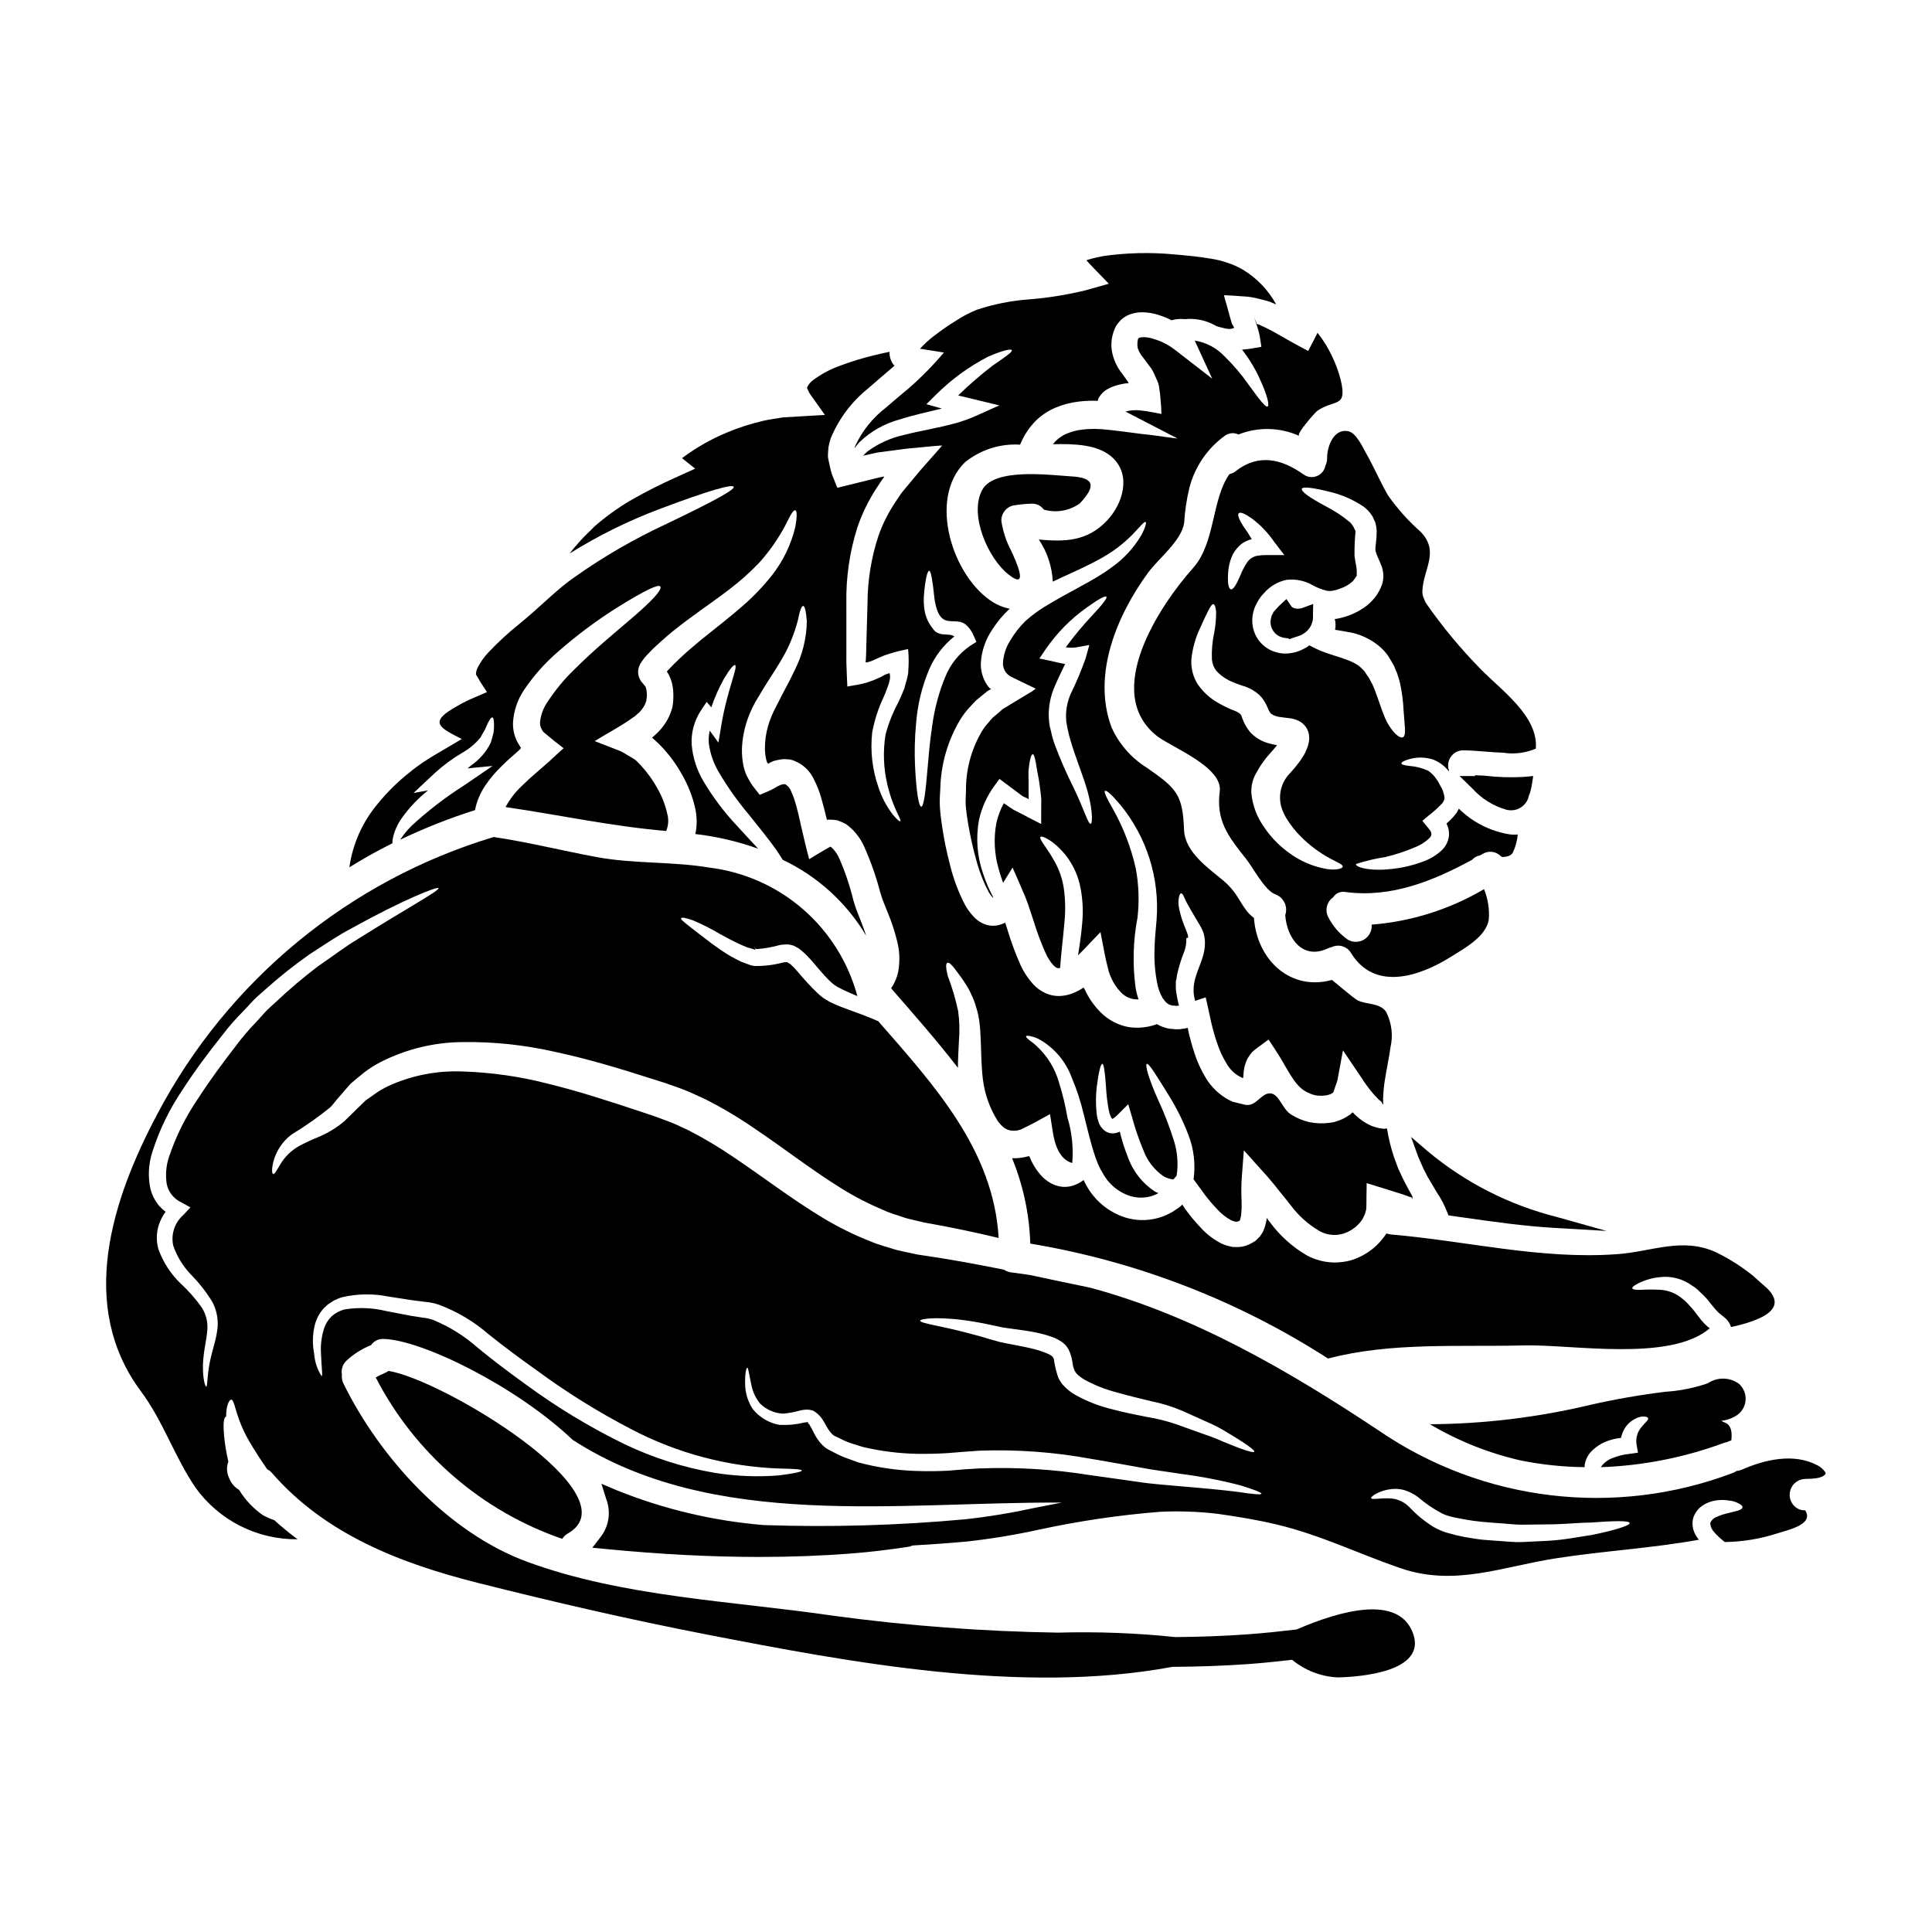 <?xml version="1.0" encoding="UTF-8"?>
<!-- Uploaded to: SVG Repo, www.svgrepo.com, Generator: SVG Repo Mixer Tools -->
<svg fill="#000000" width="800px" height="800px" version="1.1" viewBox="144 144 512 512" xmlns="http://www.w3.org/2000/svg">
 <g>
  <path d="m479.26 230.78-1.113-0.527-0.164-0.082c-0.281-0.148-0.582-0.254-0.891-0.309-0.195-0.445-0.445-1.086-0.641-1.574-0.055-0.137-0.082-0.219-0.109-0.281 0.109 0.395 0.582 1.812 0.836 2.562l-0.004 0.004c0.402 1.16 0.68 2.363 0.836 3.586 0.082 0.555 0.164 1.086 0.246 1.613 0.113 0.164-0.109 0.164-0.246 0.191l-0.445 0.086-0.863 0.137v0.004c-1.172 0.223-2.352 0.379-3.543 0.469 1.824 2.34 3.371 4.879 4.617 7.566 2.281 4.953 2.644 7.262 2.141 7.512-0.504 0.246-1.969-1.555-5.035-5.812l0.004-0.004c-1.898-2.699-4.039-5.215-6.402-7.519-2.094-2.211-4.863-3.668-7.871-4.144l4.644 10.102-9.918-7.684c-1.711-1.316-3.652-2.297-5.727-2.891-0.957-0.324-1.969-0.465-2.977-0.418-0.867 0.113-0.949 0.281-1.031 0.418-0.207 0.789-0.246 1.613-0.109 2.422 0.328 0.98 0.848 1.887 1.531 2.668 0.5 0.695 0.973 1.277 1.574 2.117 0.453 0.555 0.836 1.16 1.141 1.805l0.973 2.195v0.004c0.301 0.684 0.48 1.418 0.531 2.168 0.137 0.746 0.227 1.496 0.273 2.254l0.195 2.336 0.082 1.949-2.715-0.516c-0.875-0.176-1.758-0.309-2.641-0.391l-1.223-0.109c-0.395 0-0.789 0.027-1.113 0.055l-0.691 0.082-0.418 0.082c-0.281 0.055-0.5 0.109-0.723 0.168l3.754 1.945 7.707 3.981 1.945 1h-0.008c0.141 0.059 0.273 0.133 0.395 0.223l-0.191-0.027-0.395-0.059-1.531-0.191-4.723-0.641-1.922-0.219h-0.137l-0.109-0.027-0.531-0.055c-3.309-0.418-6.949-0.949-10.375-1.25-0.418-0.027-0.863-0.055-1.277-0.055l-0.691-0.027c-0.395-0.031-0.75 0.027-1.141 0.027l-0.004-0.008c-0.754 0.012-1.508 0.07-2.254 0.164-1.426 0.16-2.824 0.527-4.144 1.09-1.414 0.602-2.648 1.559-3.59 2.777 5.367-0.109 12.043-0.055 15.883 3.644 4.867 4.672 2.668 12.043-1.5 16.531-5.312 5.672-11.379 5.699-18.137 5.09 2.234 3.309 3.512 7.168 3.699 11.152 2.004-0.977 3.938-1.812 5.672-2.617 3.062-1.418 5.676-2.695 7.844-3.977v0.004c3.152-1.816 6.004-4.106 8.461-6.785 1.574-1.727 2.336-2.59 2.641-2.422 0.219 0.137 0.027 1.277-1.141 3.477-2.019 3.438-4.762 6.391-8.039 8.656-4.328 3.281-10.738 6.117-17.691 10.375-1.754 1.09-3.41 2.328-4.953 3.703-1.566 1.523-2.926 3.254-4.031 5.144-1.184 1.828-1.859 3.941-1.965 6.117-0.004 0.828 0.25 1.633 0.723 2.309 0.082 0.137 0.055 0.055 0.281 0.336 0.215 0.238 0.457 0.449 0.719 0.637 0.668 0.395 1.574 0.789 2.34 1.18 1.531 0.723 3.059 1.477 4.617 2.227h-0.004c-0.785 0.617-1.625 1.164-2.5 1.645l-2.922 1.75-3.004 1.836-0.195 0.109-0.246 0.195-0.168 0.137-0.305 0.281-0.641 0.555-1.336 1.113h-0.004c-0.406 0.41-0.789 0.848-1.141 1.309-0.801 0.863-1.496 1.824-2.074 2.852-2.606 4.606-3.965 9.812-3.934 15.102-0.027 0.723-0.055 1.477-0.082 2.223l-0.004 0.004c-0.031 0.656-0.02 1.312 0.031 1.969 0.109 1.422 0.332 2.949 0.582 4.481 0.527 3.059 1.18 6.231 2.059 9.371v-0.004c0.789 3.109 1.934 6.117 3.418 8.961 0.312 0.539 0.688 1.043 1.113 1.5 0.027 0 0.109-0.082 0.109-0.082l0.004-0.004c-1.086-2.012-1.988-4.121-2.699-6.297-1.605-4.606-1.969-9.555-1.059-14.352 0.73-3.199 2.102-6.219 4.035-8.875l1.363-1.863 1.863 1.391c1.477 1.113 2.922 2.168 4.258 3.172 0.555 0.336 1.641 0.637 1.641 0.945 0-1-0.086-2.004-0.055-2.922 0.055-1.805-0.059-3.586 0-4.926 0.277-2.668 0.691-4.172 1.109-4.199s0.75 1.574 1.141 4.199c0.281 1.34 0.555 2.809 0.789 4.723 0.109 0.973 0.277 1.945 0.336 3.059 0 1.141 0 2.363-0.027 3.617v2.894l-2.727-1.395c-1.473-0.789-3.031-1.594-4.672-2.422-0.789-0.527-1.668-1.137-2.504-1.695l-0.004 0.004c-0.895 1.656-1.555 3.426-1.969 5.258-0.75 4.043-0.543 8.207 0.609 12.156 0.336 1.277 0.75 2.504 1.18 3.699 0.836-1.363 1.668-2.695 2.504-4.062 0.504 1.18 1.031 2.309 1.531 3.481 0.555 1.309 1.113 2.586 1.668 3.894 0.555 1.309 1.059 2.754 1.531 4.227l0.891 2.699c0.883 2.879 1.941 5.703 3.172 8.453 0.516 1.145 1.199 2.207 2.027 3.148 0.75 0.723 1.031 0.809 1.504 0.75 0.082 0 0.191-0.027 0.281-0.027 0.219-3.699 0.789-7.816 1.137-12.043 0.32-3.09 0.254-6.211-0.191-9.289-0.398-2.453-1.227-4.816-2.449-6.981-2.086-3.754-4.172-5.867-3.699-6.422 0.336-0.418 3.227 0.723 6.453 4.562v-0.004c1.883 2.32 3.227 5.027 3.938 7.93 0.789 3.473 1.008 7.051 0.641 10.594-0.25 2.977-0.668 5.731-1.086 8.289 0.695-0.668 1.363-1.363 2.059-2.086 1.277-1.363 2.586-2.695 3.894-4.062 0.418 2.141 0.836 4.328 1.25 6.484 0.223 1.141 0.5 2.113 0.75 3.148 0.102 0.523 0.25 1.035 0.445 1.531l0.363 0.891c0.613 1.438 1.492 2.75 2.586 3.867 1.195 1.316 2.926 2.012 4.699 1.891-0.348-0.996-0.609-2.019-0.785-3.059-0.84-6.191-0.672-12.477 0.504-18.609 0.5-4.356 0.344-8.766-0.473-13.074-1.234-5.461-3.25-10.715-5.984-15.605-1.777-3.113-2.504-4.617-2.168-4.891 0.336-0.277 1.613 0.789 4.035 3.641 7.023 8.539 10.48 19.457 9.648 30.484-0.223 2.727-0.527 5.312-0.559 8.207-0.086 2.91 0.156 5.82 0.727 8.68 0.254 1.355 0.734 2.664 1.418 3.863 0.691 0.977 1.363 1.781 2.305 1.922 0.195 0.164 0.527 0.082 0.789 0.109 0.262 0.027 0.527 0.137 0.863 0.027l0.418-0.055c-0.055-0.164-0.109-0.309-0.164-0.473-0.195-0.836-0.395-1.723-0.527-2.641-0.152-0.789-0.207-1.594-0.172-2.394v-0.875c0.016-0.098 0.031-0.188 0.055-0.281 0.027-0.055 0.082-0.223 0.082-0.223l0.223-1.445h0.004c0.426-1.887 0.992-3.734 1.695-5.535 0.527-1.219 0.773-2.543 0.727-3.867v-0.164l0.336-0.027c0-0.027 0.137-0.055 0.137-0.109 0-0.055 0-0.309-0.027-0.445-0.109-0.336-0.195-0.723-0.363-1.113-0.336-0.789-0.613-1.574-0.891-2.277v-0.004c-0.496-1.312-0.875-2.66-1.141-4.035-0.199-0.938-0.199-1.902 0-2.84 0.137-0.609 0.336-0.973 0.555-0.973 0.5-0.141 0.863 1.391 1.812 3.031 0.5 0.918 1.137 2.031 1.918 3.309 0.395 0.668 0.789 1.363 1.25 2.113v0.004c0.242 0.414 0.469 0.84 0.668 1.277 0.125 0.277 0.234 0.562 0.324 0.852 0.105 0.387 0.188 0.781 0.246 1.18 0.922 6.121-4.281 10.098-2.559 16.438 0.027 0.086 0.055 0.168 0.082 0.281 0.449-0.164 0.922-0.309 1.367-0.473l1.309-0.418c0.137-0.082 0.137 0.027 0.164 0.164l0.055 0.336 0.168 0.641c0.395 1.805 0.789 3.613 1.18 5.453l0.418 1.695 0.395 1.418c0.277 0.918 0.555 1.867 0.891 2.781 0.613 1.805 1.438 3.527 2.445 5.144 0.824 1.422 2.027 2.586 3.477 3.363l0.555 0.277c0.055 0 0.109 0.027 0.168 0 0.059-0.027 0.219 0.027 0.191-0.055l-0.027-0.168 0.004 0.004c-0.023 0.023-0.031 0.055-0.027 0.086l0.125-1.543c0.074-0.555 0.176-1.102 0.309-1.641 0.188-0.609 0.422-1.207 0.695-1.781 0.355-0.582 0.75-1.141 1.18-1.668 0.508-0.473 1.047-0.91 1.613-1.309l2.781-2.059 2.031 3.086c2.894 4.426 4.699 8.984 7.785 10.656h0.004c0.762 0.449 1.586 0.785 2.449 1 0.887 0.18 1.801 0.207 2.699 0.082l0.637-0.082c0.195-0.055 0.363-0.137 0.559-0.191 0.418-0.059 0.582-0.309 0.863-0.449l0.109-0.027 0.164-0.473 0.336-0.973 0.336-0.945c0.168-0.41 0.289-0.84 0.359-1.281 0.445-2.504 0.918-5.008 1.391-7.543 1.574 2.34 3.172 4.703 4.785 7.086v0.004c0.836 1.32 1.746 2.594 2.727 3.812l0.891 1.027 0.613 0.641h-0.004c0.336 0.391 0.723 0.734 1.145 1.027 0.164 0.137 0.332 0.789 0.5 0.789v-0.75l-0.027-0.836c0-0.055 0.027-0.336 0.027-0.336l0.027-0.582c0.074-1.492 0.238-2.981 0.5-4.453 0.445-2.867 1.059-5.535 1.391-8.121l-0.004 0.004c0.766-3.207 0.359-6.578-1.137-9.516-1.754-2.449-5.035-1.836-7.512-3.031-0.949-0.418-6.762-5.422-6.844-5.422-10.875 3.031-19.855-5.176-20.664-16.414-3.453-2.586-3.644-6.09-7.981-9.789-4.008-3.394-10.293-7.566-10.543-13.547-0.363-9.398-1.918-10.957-9.871-16.492h-0.004c-4.106-2.559-7.359-6.285-9.348-10.699-5.199-13.961 1.422-29.676 9.68-40.969 2.754-3.754 8.902-8.48 9.57-13.242 0.191-3.129 0.656-6.238 1.391-9.289 1.43-5.523 4.731-10.379 9.344-13.738 1.047-0.805 2.461-0.945 3.644-0.363 5.195-2.066 11.008-1.938 16.105 0.363-0.918-0.418 4.144-6.121 4.723-6.566 4.535-3.281 8.094-0.637 6.297-8.176-0.57-2.277-1.383-4.488-2.422-6.594-0.934-1.957-2.074-3.809-3.391-5.531l-0.23-0.281c-0.055-0.082-0.082-0.137-0.137-0.137-0.055 0-0.027 0.055-0.055 0.082-0.09 0.227-0.191 0.449-0.309 0.664l-2.086 4.035-2.949-1.574c-2.195-1.18-4.144-2.336-5.922-3.336-0.895-0.457-1.727-0.953-2.562-1.32zm-45.617 76.102c-2.582 2.731-4.988 5.625-7.203 8.66 0.895 0.137 1.801 0.145 2.699 0.027l3.543-0.637-0.973 3.504c-1.105 3.152-2.394 6.234-3.863 9.234-0.906 1.973-1.363 4.125-1.34 6.297 0.055 0.473 0.027 1.082 0.082 1.418 0.113 0.582 0.223 1.18 0.336 1.723 0.195 1.062 0.461 2.117 0.785 3.148 1.18 4.004 2.699 7.785 3.754 11.02 2.223 6.539 2.141 11.02 1.574 11.039-0.723 0.086-1.723-3.863-4.644-9.816l0.004 0.004c-1.801-3.586-3.41-7.266-4.816-11.023-0.418-1.121-0.754-2.277-1-3.449-0.141-0.555-0.281-1.137-0.418-1.723l0.004-0.004c-0.113-0.707-0.191-1.422-0.227-2.141-0.117-2.84 0.422-5.668 1.574-8.266 0.918-2.195 1.922-4.144 2.754-5.953-1.395-0.195-2.617-0.527-3.754-0.789l-3.062-0.641 1.668-2.473 0.004 0.004c2.945-4.293 6.625-8.031 10.875-11.043 3.008-2.168 4.894-3.199 5.203-2.867 0.305 0.336-1.055 2.074-3.559 4.746z"/>
  <path d="m412.42 277.98c1.625-0.289 3.269-0.457 4.922-0.5 1.293-0.074 2.535 0.52 3.285 1.578 3.262 0.93 6.773 0.328 9.539-1.645 4.481-4.785 3.727-6.84-2.363-7.176-5.644-0.336-20.355-2.34-23.531 3.641-3.504 6.594 1.574 18.082 6.984 22.363 5.812 4.562 1.723-4.09 0.691-6.34l0.004 0.004c-1.309-2.469-2.184-5.141-2.586-7.902-0.039-1.887 1.227-3.551 3.055-4.023z"/>
  <path d="m248.07 366.34c0.391-1.984 1.207-3.867 2.391-5.508 1.961-2.781 4.312-5.262 6.984-7.371l-3.863 0.695 5.672-5.312h-0.004c2.254-2.055 4.715-3.863 7.344-5.398 1.801-1.031 3.402-2.375 4.727-3.977 0.418-0.789 0.809-1.477 1.18-2.086 0.309-0.695 0.555-1.277 0.789-1.754 0.473-0.973 0.863-1.527 1.18-1.5 0.32 0.027 0.418 0.668 0.445 1.836h-0.004c0.027 0.715-0.008 1.43-0.113 2.141-0.211 0.949-0.477 1.887-0.785 2.809-1.18 2.352-2.926 4.367-5.082 5.875-0.363 0.281-0.691 0.559-1.027 0.836l6.621-0.637-7.398 5.062-0.004-0.004c-5.016 3.184-9.738 6.812-14.102 10.848-1.105 1.117-2.102 2.336-2.977 3.644 6.418-3.078 13.047-5.703 19.836-7.844 0.449-2.289 1.348-4.461 2.641-6.402 1.266-1.883 2.727-3.625 4.359-5.199 1.504-1.504 3.008-2.836 4.453-4.062l0.527-0.527 0.195-0.309-0.586-0.945v0.004c-1.035-1.688-1.566-3.641-1.527-5.621 0.16-3.152 1.18-6.203 2.949-8.816 2.578-3.824 5.668-7.277 9.18-10.266 4.727-4.144 9.766-7.918 15.074-11.293 8.012-5.008 11.266-6.426 11.809-5.867 0.695 0.719-1.891 3.754-8.98 9.68-3.508 3.031-8.207 6.84-13.547 12.125h-0.004c-2.891 2.766-5.438 5.863-7.594 9.234-0.996 1.543-1.586 3.312-1.723 5.144 0 0.684 0.203 1.352 0.582 1.922l0.141 0.25c0.098 0.152 0.219 0.289 0.363 0.395l1.695 1.391c1.109 0.973 2.305 1.805 3.477 2.754-1.281 1.141-2.559 2.309-3.836 3.508l-3.367 2.949c-1.395 1.18-2.754 2.422-4.008 3.672h0.004c-1.68 1.582-3.09 3.43-4.176 5.465 14.297 2.086 28.062 5.09 42.555 6.34h0.004c0.602-1.426 0.711-3.012 0.305-4.504-0.535-2.414-1.434-4.731-2.672-6.871-1.172-2.133-2.602-4.113-4.254-5.902-0.395-0.473-0.809-0.789-1.18-1.223l-0.305-0.281-0.168-0.137c-0.125-0.094-0.258-0.18-0.395-0.254l-1.695-1c-0.574-0.367-1.168-0.703-1.781-1.004l-2.422-0.945c-1.473-0.582-2.922-1.141-4.363-1.695 3.031-1.922 6.949-3.938 9.816-6.035l0.586-0.395v0.004c0.148-0.078 0.281-0.184 0.395-0.309l0.395-0.363v0.004c0.281-0.211 0.543-0.445 0.785-0.699 0.41-0.445 0.773-0.93 1.086-1.445 0.254-0.461 0.457-0.945 0.613-1.445-0.027-0.555 0.195-0.918 0.141-1.609v-0.004c-0.008-0.551-0.074-1.102-0.195-1.641-0.027-0.223-0.137-0.336-0.164-0.504l-1.113-1.336-0.004 0.004c-0.383-0.555-0.652-1.176-0.785-1.836-0.109-0.668-0.059-1.355 0.141-2.004l0.395-0.918c0.191-0.309 0.418-0.586 0.609-0.891v0.004c0.391-0.562 0.824-1.09 1.305-1.574 0.531-0.555 0.75-0.789 1.031-1.059l0.836-0.836 1.723-1.555c2.25-2.059 4.508-3.812 6.648-5.422 4.309-3.199 8.148-5.812 11.348-8.289 2.805-2.121 5.434-4.453 7.871-6.984 2.891-3.188 5.356-6.738 7.324-10.562 1.18-2.504 1.922-3.59 2.363-3.481 0.441 0.109 0.527 1.395 0.027 4.328-1.098 4.656-3.184 9.016-6.117 12.793-2.363 3-5.008 5.769-7.898 8.266-3.227 2.867-7.012 5.731-11.02 8.984-1.969 1.641-4.031 3.367-6.035 5.309-0.5 0.477-1.004 0.977-1.504 1.477-0.418 0.445-0.863 0.891-1.277 1.336-0.25 0.309-0.25 0.336-0.109 0.445 0.027 0.027 0-0.027 0.055 0.082l0.336 0.504h-0.004c0.285 0.574 0.523 1.168 0.723 1.781 0.316 1.074 0.484 2.188 0.5 3.309 0.047 1.152-0.031 2.309-0.223 3.449-0.285 1.184-0.723 2.324-1.305 3.391-0.57 1.035-1.262 1.996-2.059 2.867-0.367 0.418-0.762 0.812-1.184 1.18l-0.789 0.723c-0.055 0.055-0.109 0.082-0.082 0.109 0.027 0.027 0.027-0.027 0.168 0.082l0.082 0.055 0.664 0.613 0.004 0.004c0.566 0.496 1.105 1.023 1.613 1.574 2.09 2.207 3.894 4.664 5.371 7.316 1.648 2.84 2.852 5.918 3.562 9.125 0.402 1.895 0.469 3.844 0.191 5.758-0.027 0.305-0.137 0.609-0.191 0.945 5.684 0.652 11.273 1.961 16.66 3.891-1.754-1.891-3.672-3.938-5.731-6.203-3.371-3.598-6.336-7.559-8.844-11.805-1.691-2.891-2.731-6.113-3.035-9.449-0.207-3.207 0.633-6.398 2.394-9.09l1.574-2.363 1.223 1.445c0.887-2.606 2.004-5.129 3.336-7.539 1.5-2.531 2.586-3.809 2.949-3.668 0.891 0.418-2.059 6.535-3.644 16.02l-0.75 4.535-2.305-3.172h-0.004c-0.258 1.141-0.336 2.316-0.223 3.481 0.359 2.652 1.25 5.207 2.617 7.508 2.348 3.981 5.027 7.758 8.008 11.293 2.754 3.422 5.254 6.535 7.231 9.289 0.641 0.945 1.18 1.805 1.723 2.668h0.004c9.207 4.356 16.902 11.359 22.109 20.113-0.336-1.004-0.691-2.031-1.082-3.035-0.391-1.004-0.809-2-1.18-3.004-0.195-0.473-0.445-1.18-0.641-1.75l-0.5-1.613c-0.906-3.75-2.137-7.418-3.672-10.957-0.484-1.188-1.227-2.25-2.172-3.113-0.109 0-0.164-0.027-0.191-0.109-0.027-0.082-0.25 0.082-0.25 0.082-0.973 0.559-1.922 1.086-2.836 1.641l-2.586 1.574c-0.418-1.445-0.863-3.336-1.25-4.953-0.363-1.5-0.723-3.031-1.055-4.535-0.363-1.668-0.723-3.281-1.141-4.754h-0.012c-0.344-1.336-0.809-2.641-1.391-3.891-0.266-0.68-0.742-1.258-1.363-1.641-0.027-0.086-0.137-0.086-0.246-0.086s-0.168-0.082-0.363 0v-0.004c-0.172 0.062-0.352 0.09-0.531 0.09l-0.945 0.418v-0.004c-1.066 0.672-2.191 1.238-3.363 1.699l-0.789 0.332-0.395 0.168c-0.137 0.082-0.277 0.137-0.363-0.027l-1.137-1.449c-0.75-0.906-1.395-1.895-1.918-2.949-0.305-0.52-0.547-1.066-0.727-1.641-0.168-0.48-0.309-0.973-0.418-1.473-0.309-1.5-0.449-3.031-0.414-4.562 0.105-2.652 0.602-5.277 1.477-7.789 0.758-2.156 1.766-4.223 3-6.148 2.031-3.504 4.035-6.367 5.512-8.844 2.18-3.496 3.812-7.305 4.84-11.293 0.5-2.586 0.973-3.781 1.391-3.781 0.418 0 0.75 1.18 0.977 4.035-0.062 4.57-1.188 9.062-3.281 13.125-1.309 2.867-3.062 5.84-4.758 9.32h-0.004c-0.93 1.688-1.672 3.465-2.223 5.309-0.574 1.992-0.855 4.051-0.836 6.121 0.016 1.023 0.148 2.039 0.395 3.031 0.035 0.152 0.082 0.301 0.141 0.445 0.027 0 0.055 0.086 0.082 0.113l0.168 0.246c0.137 0.25 0.305-0.137 0.5-0.191 0 0 0.641-0.309 1.031-0.473 0.527-0.141 1.082-0.25 1.637-0.363v0.004c0.605-0.133 1.227-0.16 1.84-0.082 0.668-0.008 1.328 0.125 1.941 0.391 2.254 0.867 4.094 2.555 5.148 4.723 0.863 1.66 1.551 3.402 2.059 5.203 0.5 1.695 0.918 3.426 1.336 5.117v-0.004c0.047 0.156 0.086 0.312 0.109 0.473 0.055 0.109 0.055 0.191 0.113 0.164v0.004c0.023-0.047 0.062-0.074 0.113-0.082 0.844-0.02 1.691 0.035 2.531 0.164 0.812 0.281 1.602 0.625 2.359 1.031 2.086 1.52 3.738 3.562 4.785 5.922 1.746 3.91 3.172 7.957 4.258 12.102l0.445 1.418c0.168 0.445 0.25 0.789 0.473 1.277 0.395 1.004 0.789 2.031 1.223 3.062 0.918 2.231 1.672 4.527 2.254 6.867 0.773 2.781 0.898 5.703 0.363 8.543-0.328 1.547-0.965 3.012-1.867 4.309 6.039 6.953 12.184 13.879 17.711 21.086 0-2.727 0.191-5.148 0.277-7.289 0.207-2.586 0.133-5.188-0.219-7.758-0.684-3.203-1.617-6.348-2.785-9.402-0.527-2.223-0.5-3.227-0.055-3.394 0.445-0.164 1.223 0.555 2.422 2.223 0.664 0.891 1.445 1.895 2.422 3.449h-0.004c0.562 0.836 1.047 1.719 1.445 2.644 0.555 1.094 0.992 2.238 1.309 3.422 1.75 5.09 0.945 12.043 1.805 19.164 0.48 3.879 1.801 7.609 3.871 10.93 0.488 0.711 1.078 1.352 1.75 1.895 0.582 0.41 1.258 0.672 1.969 0.75 0.867 0.098 1.746-0.016 2.559-0.336 1.223-0.613 2.422-1.18 3.699-1.867 1.277-0.684 2.613-1.445 3.938-2.168 0.223 1.504 0.473 3.059 0.723 4.617 0.473 3.199 1.695 7.398 5.172 8.344v0.004c0.34-4.07-0.094-8.164-1.277-12.074-0.531-3.125-1.273-6.211-2.227-9.234-1.043-3.723-3.102-7.086-5.949-9.703-0.895-0.891-1.695-1.309-2.141-1.75-0.504-0.395-0.695-0.695-0.641-0.836 0.055-0.137 0.395-0.168 1.027-0.059h-0.004c1.004 0.191 1.965 0.559 2.84 1.086 3.805 2.266 6.711 5.773 8.234 9.93 1.316 3.113 2.371 6.332 3.148 9.625 0.945 3.617 1.805 7.676 3.223 11.766v-0.004c0.711 2.043 1.719 3.969 2.996 5.711 1.359 1.734 3.141 3.09 5.176 3.938 2.098 0.883 4.438 1.012 6.621 0.363 0.625-0.203 1.23-0.469 1.805-0.789-0.305-0.113-0.602-0.242-0.887-0.395-3.387-2.215-5.941-5.492-7.262-9.316-0.848-2.144-1.547-4.348-2.086-6.59-0.391 0.211-0.816 0.352-1.254 0.414-0.766 0.137-1.559 0.02-2.25-0.332-1.035-0.59-1.801-1.559-2.141-2.695-0.25-0.75-0.418-1.527-0.5-2.312-0.25-2.356-0.23-4.731 0.062-7.082 0.473-3.836 1.027-5.922 1.445-5.953 0.418-0.027 0.723 2.281 0.977 6.008h-0.004c0.113 2.18 0.375 4.344 0.789 6.484 0.121 0.543 0.297 1.07 0.527 1.574 0.086 0.191 0.195 0.371 0.336 0.527 0.152-0.062 0.301-0.137 0.441-0.219 0.492-0.367 0.949-0.777 1.363-1.227l2.449-2.449 1 3.394c0.797 2.965 1.789 5.875 2.977 8.707 1.023 2.84 2.91 5.293 5.394 7.012 0.801 0.441 1.68 0.723 2.59 0.832 0.277-0.309 0.582-0.668 0.863-1.004 0.492-3.238 0.207-6.547-0.836-9.648-1.098-3.465-2.414-6.856-3.938-10.152-2.613-5.785-3.672-9.625-3.113-9.84 0.555-0.164 2.504 3.031 5.84 8.426h0.004c2.031 3.262 3.742 6.707 5.117 10.293 1.488 3.769 1.977 7.859 1.414 11.875 0.977 1.367 1.949 2.699 2.981 4.09 1.039 1.379 2.164 2.695 3.367 3.938 1.047 1.156 2.289 2.125 3.668 2.863 1.25 0.527 1.641 0.418 2.199 0.055 0.051-0.031 0.082-0.082 0.082-0.141 0.09-0.234 0.152-0.477 0.195-0.719l0.055-0.281c0.031-0.109 0 0.082 0.059-0.309l0.027-0.395c0.027-0.555 0.109-1.055 0.109-1.641 0-1.109-0.027-2.277-0.082-3.477v0.004c-0.027-2.055 0.055-4.106 0.246-6.148 0.141-1.809 0.281-3.644 0.418-5.512 2.059 2.309 4.172 4.644 6.297 7.012 1.086 1.277 2.172 2.559 3.281 4.008 0.977 1.18 1.969 2.418 2.922 3.641 2.031 2.695 4.574 4.969 7.481 6.691 2.57 1.469 5.734 1.426 8.266-0.113 1.309-0.738 2.418-1.789 3.227-3.059 0.141-0.332 0.297-0.656 0.473-0.977 0.113-0.141 0.18-0.316 0.191-0.496l0.086-0.309 0.191-0.664c0.109-1.004 0.055-2.477 0.082-3.562l0.055-3.477c3.148 0.945 6.297 1.969 9.484 2.949 0.789 0.25 1.574 0.613 2.394 0.836l0.191 0.395 0.008-0.004c0.031-0.117 0.051-0.238 0.059-0.363 0-0.258-0.086-0.512-0.246-0.719l-0.168-0.305-0.582-1.059c-0.473-0.918-0.973-1.777-1.418-2.695l-1.34-2.836c-0.359-1.004-0.746-2.004-1.109-3.004-0.84-2.504-1.477-5.07-1.891-7.68-0.281 0.027-0.582 0.027-0.863 0.082-0.766-0.07-1.52-0.219-2.25-0.445-0.551-0.129-1.082-0.336-1.574-0.609-0.938-0.449-1.816-1.008-2.617-1.668l-1.113-0.945c-0.281-0.281-0.637-0.668-0.637-0.668-0.086-0.055-0.363 0.25-0.363 0.25l-0.195 0.164-0.082 0.109-0.336 0.195v0.004c-0.832 0.59-1.738 1.066-2.695 1.418l-1.395 0.445-1.336 0.195h0.004c-1.734 0.207-3.492 0.129-5.199-0.223-1.668-0.395-3.258-1.059-4.703-1.969-2.504-1.5-3.168-5.59-5.672-5.644-2.394-0.027-3.699 3.699-6.691 3.004-0.027-0.027-1.613-0.395-1.613-0.395l-1.574-0.395-1.055-0.5h-0.004c-2.531-1.383-4.644-3.422-6.117-5.902-1.25-2.074-2.25-4.285-2.977-6.594-0.363-1.059-0.668-2.141-0.949-3.199l-0.418-1.574-0.277-1.25-0.055-0.449c0.027-0.219-0.223 0-0.336-0.027l0.004-0.004c-0.082 0.027-0.168 0.047-0.254 0.062l-1.805 0.246c-0.633 0.031-1.27-0.008-1.895-0.109-0.664-0.02-1.324-0.152-1.945-0.395-0.691-0.191-1.355-0.484-1.965-0.863-2.391 0.883-4.961 1.152-7.481 0.789-2.836-0.512-5.449-1.887-7.477-3.938-1.785-1.789-3.227-3.891-4.258-6.199-0.07-0.129-0.156-0.25-0.25-0.359l-0.664 0.445c-0.488 0.285-0.992 0.547-1.504 0.785-1.18 0.566-2.453 0.906-3.758 1-1.461 0.117-2.93-0.156-4.254-0.789-1.172-0.539-2.231-1.305-3.117-2.25-1.371-1.508-2.508-3.215-3.363-5.062-1.371-3.07-2.539-6.227-3.504-9.445l-0.555-1.75c-0.027-0.027-0.027-0.109-0.055-0.137v-0.004c-0.055 0.043-0.109 0.082-0.172 0.113-0.027 0.027 0.055 0-0.109 0.055l-0.695 0.281v-0.004c-1.004 0.379-2.09 0.492-3.148 0.332-0.965-0.156-1.887-0.516-2.703-1.055-0.613-0.41-1.176-0.898-1.668-1.449-0.797-0.875-1.5-1.832-2.086-2.863-1.773-3.391-3.125-6.988-4.031-10.707-0.883-3.344-1.582-6.731-2.086-10.152-0.25-1.668-0.477-3.309-0.586-5.066-0.062-0.906-0.07-1.816-0.027-2.723 0.055-0.789 0.082-1.613 0.137-2.422 0.168-6.356 1.965-12.562 5.223-18.027 0.781-1.309 1.715-2.523 2.781-3.617 0.488-0.574 1.004-1.121 1.547-1.645l1.695-1.391 0.836-0.668 0.418-0.336 0.168-0.109c0-0.027 0.027-0.027 0.055-0.055 0.086-0.027 0.172-0.066 0.25-0.113l0.309-0.164c0.109-0.055 0.281-0.109 0.109-0.137-0.109-0.082-0.219-0.141-0.332-0.223-0.109-0.082-0.113-0.082-0.141-0.164-0.027-0.082-0.027-0.027-0.109-0.109l-0.004-0.004c-0.148-0.172-0.285-0.348-0.418-0.535-1.125-1.703-1.703-3.711-1.656-5.754 0.176-3.219 1.234-6.324 3.062-8.98 1.285-2.019 2.828-3.859 4.59-5.481-1.531-0.297-2.996-0.859-4.328-1.668-10.848-6.691-17.414-27.426-7.566-37.105 4.117-3.359 9.348-5.039 14.648-4.703 0.848-2.09 2.047-4.019 3.543-5.703 1.602-1.742 3.555-3.125 5.731-4.059 1.984-0.848 4.078-1.406 6.219-1.652 0.988-0.125 1.98-0.199 2.977-0.219 0.477 0 0.977-0.027 1.449 0l0.582 0.027c0.039 0.004 0.078 0.016 0.113 0.027-0.027-0.082-0.059 0.137 0.055-0.395l0.027-0.137c0.027-0.086 0.137-0.25 0.191-0.395 0.168-0.25 0.363-0.531 0.559-0.789h0.004c0.305-0.379 0.66-0.715 1.055-1 0.297-0.238 0.625-0.434 0.973-0.586 0.277-0.16 0.562-0.297 0.859-0.414 0.965-0.379 1.965-0.656 2.981-0.836l0.691-0.109 0.473-0.055h0.004c0.047 0 0.094 0.012 0.141 0.027 0.137 0.055 0.082-0.113 0.082-0.168-0.055-0.137 0.027 0-0.25-0.418-0.395-0.582-0.945-1.336-1.418-1.969-1.402-1.754-2.34-3.828-2.731-6.035-0.34-2.281 0.062-4.609 1.145-6.648 0.391-0.594 0.848-1.145 1.359-1.641 0.52-0.449 1.086-0.832 1.699-1.141 1.07-0.48 2.223-0.746 3.394-0.789 1.801-0.043 3.59 0.25 5.281 0.863 1.02 0.332 2.004 0.75 2.949 1.25 0.41-0.113 0.828-0.207 1.25-0.273 0.758-0.094 1.523-0.102 2.285-0.027 2.648-0.277 5.316 0.234 7.676 1.473 0.25 0.113 0.445 0.25 0.668 0.363 0.336 0.109 0.637 0.195 1.027 0.309 0.504 0.137 1.004 0.219 1.531 0.363l0.668 0.082v-0.004c0.102 0.027 0.207 0.027 0.305 0 0.344 0.012 0.688-0.055 1.004-0.195 0.055-0.031 0.164-0.059 0.164-0.113l-0.137-0.277v0.004c-0.105-0.172-0.199-0.352-0.281-0.531-0.164-0.418 0.027 0.445-0.723-2.195-0.277-0.945-0.527-1.922-0.789-2.894l-0.445-1.504-0.191-0.746-0.109-0.395c-0.086-0.168 0.137-0.027 0.191-0.082 1.449 0.082 3.004 0.137 4.508 0.277v-0.004c1.598 0.059 3.184 0.301 4.723 0.723 0.863 0.219 1.75 0.418 2.613 0.695 0.531 0.219 1.086 0.473 1.641 0.691 0.059 0.027 0.086 0.027 0.141 0.055l0.004 0.004c-2.066-3.797-5.113-6.977-8.816-9.207-1.293-0.758-2.664-1.375-4.09-1.832-1.426-0.504-2.898-0.867-4.398-1.086-3.148-0.555-6.59-0.863-9.789-1.137-6.234-0.59-12.52-0.438-18.719 0.441-1.398 0.254-2.785 0.586-4.144 1l-0.336 0.109c0 0.055 1.613 1.754 1.613 1.754l4.328 4.477-5.902 1.668v0.004c-5.129 1.262-10.359 2.102-15.629 2.504-4.582 0.359-9.102 1.273-13.461 2.727-1.961 0.785-3.836 1.773-5.594 2.949-1.867 1.148-3.68 2.394-5.422 3.727-1.473 1.09-2.832 2.32-4.062 3.672 0.195-0.004 0.395 0.012 0.586 0.055l5.785 0.918c-2.898 3.434-6.059 6.641-9.445 9.594-2.086 1.75-4.062 3.367-5.922 5.008-3.519 2.695-6.328 6.211-8.18 10.234-0.055 0.191-0.082 0.359-0.137 0.555h-0.004c0.379-0.574 0.805-1.117 1.281-1.613 2.996-2.887 6.68-4.969 10.699-6.047 3.504-1.137 7.34-1.945 11.18-2.891l-0.004 0.004c-0.172-0.062-0.348-0.109-0.527-0.145l-3.59-1 2.625-2.598c4.035-4.008 8.66-7.375 13.715-9.984 3.754-1.668 6.09-2.141 6.297-1.754 0.246 0.504-1.812 1.84-5.09 4.117-3.191 2.453-6.238 5.09-9.121 7.898 1.418 0.336 2.894 0.695 4.394 1.059l6.512 1.574-6.148 2.754h-0.004c-1.711 0.773-3.481 1.414-5.285 1.922-5.035 1.391-9.734 2.086-13.777 3.148-3.484 0.754-6.773 2.231-9.656 4.332-0.441 0.355-0.848 0.75-1.223 1.18l3.754-0.836c2.004-0.25 3.938-0.504 5.926-0.789 1.918-0.281 3.863-0.445 5.785-0.613l2.863-0.277c0.918-0.059 1.969-0.195 2.617-0.168-2.477 2.867-5.008 5.566-7.316 8.398-1.141 1.395-2.305 2.781-3.449 4.144l-1.574 2.34h0.004c-1.863 2.766-3.375 5.75-4.5 8.887-1.945 5.859-2.941 11.988-2.949 18.164-0.082 3.031-0.164 5.922-0.25 8.734-0.027 1.418-0.055 2.805-0.109 4.172l-0.027 0.945-0.027 0.309-0.027 0.637-0.055 0.668c0.055 0.137 0.363 0.027 0.527 0h-0.004c0.406-0.086 0.801-0.207 1.18-0.363 0.695-0.336 1.422-0.641 2.113-0.945h0.004c0.824-0.379 1.68-0.695 2.555-0.949 1.641-0.527 3.199-0.863 4.867-1.223h0.004c0.141 1.438 0.188 2.887 0.137 4.328-0.027 0.691-0.082 1.363-0.109 2.031-0.094 0.719-0.254 1.426-0.473 2.113-0.195 0.664-0.395 1.363-0.559 2.059l-0.582 1.336c-0.363 0.891-0.723 1.695-1.113 2.477-1.418 2.652-2.519 5.461-3.281 8.371-0.699 4.402-0.531 8.902 0.5 13.242 1.641 6.84 3.938 9.316 3.394 9.68-0.168 0.137-0.789-0.395-1.949-1.75v-0.004c-1.672-2.176-2.961-4.625-3.809-7.234-1.633-4.656-2.203-9.617-1.672-14.52 0.609-3.269 1.637-6.445 3.059-9.445 0.336-0.789 0.668-1.574 0.949-2.394l0.418-1.18 0.137-0.555c0.227-0.703 0.246-1.457 0.055-2.172-0.449 0.113-0.887 0.27-1.305 0.473l-0.582 0.309-0.281 0.164-0.863 0.395h0.004c-1.758 0.832-3.621 1.422-5.535 1.75l-1.449 0.25-0.75 0.137-0.363 0.055c-0.164 0.082-0.055-0.164-0.082-0.246-0.055-1.004-0.082-2.004-0.137-3.008-0.055-1.004-0.055-2.027-0.109-3.059-0.027-0.5 0-1.086 0-1.668l-0.004-14.062c-0.125-6.789 0.855-13.555 2.894-20.027 1.215-3.59 2.867-7.019 4.918-10.207 0.504-0.75 1.004-1.504 1.477-2.254l0.281-0.395c0.164-0.246 0.332-0.445 0.5-0.664-0.082-0.082-0.641 0.055-0.891 0.109-1.086 0.25-2.172 0.5-3.254 0.789-1.574 0.395-3.199 0.789-4.812 1.18l-2.805 0.691-0.695 0.168c-0.109-0.195-0.191-0.5-0.309-0.723l-0.582-1.5h-0.004c-0.445-0.98-0.781-2.008-1.004-3.062-0.191-1.027-0.555-2.25-0.609-3.113 0.027-0.809 0.082-1.574 0.164-2.394 0.145-0.758 0.332-1.512 0.559-2.25 2.148-5.223 5.59-9.812 10.004-13.336 2-1.781 4.031-3.481 6.008-5.176l0.789-0.691 0.082-0.113c0.082-0.055 0.141-0.137 0-0.109-0.055-0.027-0.082-0.027-0.109-0.055l-0.168-0.164-0.008-0.004c-0.133-0.176-0.254-0.363-0.355-0.559-0.387-0.742-0.605-1.559-0.645-2.394 0.008-0.133 0.023-0.262 0.055-0.391-1.418 0.281-2.805 0.586-4.117 0.922l0.004-0.004c-3.074 0.738-6.098 1.664-9.055 2.781-2.586 0.914-5.016 2.219-7.207 3.867-0.633 0.473-1.137 1.094-1.473 1.809-0.055 0.109 0.027 0.164-0.055 0.223l0.363 0.789c0.141 0.332 0.316 0.652 0.527 0.945 1.277 1.805 2.559 3.613 3.836 5.394-3.781 0.219-7.512 0.445-11.156 0.664-1.777 0.336-3.543 0.5-5.254 0.918v0.004c-3.269 0.762-6.469 1.793-9.566 3.09-4.227 1.758-8.219 4.035-11.879 6.785l3.481 2.781-4.785 2.168-0.004 0.004c-4.324 1.918-8.547 4.066-12.645 6.43-3.32 1.977-6.449 4.262-9.348 6.816-1.18 1.25-2.449 2.336-3.477 3.504-1.027 1.168-2.031 2.254-2.894 3.422-0.027 0.055-0.082 0.086-0.109 0.141 7.551-4.723 15.555-8.676 23.895-11.809 13.629-5.144 19.246-6.59 19.582-5.867 0.336 0.719-4.84 3.617-17.832 9.84-8.48 3.934-16.59 8.625-24.227 14.016-4.836 3.309-8.98 7.789-14.957 12.66v-0.004c-2.84 2.277-5.516 4.75-8.008 7.402-1.156 1.207-2.125 2.586-2.867 4.086-0.246 0.488-0.379 1.027-0.395 1.574l-0.043 0.094c0.09 0.199 0.203 0.387 0.336 0.559l0.75 1.309c0.473 0.789 1.25 1.922 1.863 2.867-1.527 0.664-3.086 1.336-4.644 2.004l-1.969 0.973c-0.609 0.336-0.789 0.445-1.18 0.668-7.816 4.328-5.008 5.672 1.109 8.789-1.473 0.891-3.004 1.777-4.508 2.668-1.574 0.973-3.394 1.922-4.863 2.949l-0.809 0.5c-0.168 0.141-0.363 0.25-0.555 0.395l-1.113 0.789c-0.75 0.527-1.449 1.113-2.168 1.695v-0.004c-2.965 2.356-5.672 5.023-8.07 7.953-4.141 4.832-6.812 10.75-7.703 17.051 3.699-2.277 7.477-4.422 11.414-6.367-0.012-0.379 0.008-0.754 0.07-1.129zm138.71-30.676h-0.004c0.375-4.875 1.531-9.66 3.422-14.168 1.461-3.469 3.777-6.512 6.731-8.848-0.277-0.168-0.578-0.289-0.891-0.359-0.555-0.113-1.18-0.113-2.195-0.195v-0.004c-0.152-0.008-0.301-0.023-0.445-0.055-0.199-0.039-0.395-0.094-0.586-0.164-0.258-0.105-0.508-0.227-0.75-0.363l-0.113-0.086c-0.055-0.055-0.305-0.277-0.305-0.277-0.309-0.395-0.586-0.723-0.836-1.086l0.004 0.004c-0.945-1.301-1.566-2.809-1.812-4.394-0.184-1.234-0.242-2.484-0.164-3.727 0.336-4.328 0.918-6.648 1.391-6.691 0.473-0.043 0.918 2.641 1.336 6.691 0.195 1.836 0.723 5.035 2.449 6.148 1.723 1.113 4.09-0.086 5.926 1.445 0.918 0.789 1.633 1.793 2.086 2.918l0.719 1.668-1.641 1.027c-2.977 2.047-5.277 4.926-6.617 8.273-1.68 4.094-2.828 8.387-3.422 12.77-0.637 4.144-0.945 7.926-1.223 11.129-0.527 6.394-1.027 10.457-1.695 10.457-0.668 0-1.309-3.981-1.641-10.516-0.191-3.867-0.102-7.742 0.27-11.598z"/>
  <path d="m488.16 305.3c-0.645 0.082-1.301-0.086-1.828-0.469l-1.426-2.074-1.918 1.781-1.453 1.598-0.23 0.434v0.004c-0.219 0.344-0.367 0.73-0.43 1.133-0.613 2.141 0.551 4.383 2.652 5.117 0.41 0.168 0.844 0.258 1.285 0.27 0.191 0.047 0.387 0.062 0.582 0.047l0.238 0.238 2.66-0.879 0.004 0.004c0.391-0.125 0.762-0.309 1.102-0.543 1.75-1.031 2.746-2.988 2.551-5.016l0.055-2.883-2.703 0.996-0.004 0.004c-0.363 0.141-0.746 0.223-1.137 0.238z"/>
  <path d="m517.95 445.3 1.902 5.293 1.449 3.285c0.312 0.645 0.66 1.297 1 1.93l2.516 4.254-0.004 0.004c1.113 1.633 2.031 3.394 2.734 5.242l0.32 0.789 4.027 0.57c7.918 1.125 16.105 2.289 24.227 2.754l13.613 0.789-13.129-3.684-0.004-0.004c-12.648-3.172-24.406-9.172-34.398-17.551z"/>
  <path d="m549.35 354.39 0.18-0.457c0.156-0.59 0.281-1.18 0.395-1.77l0.395-2.504-2.523 0.23v0.004c-3.465 0.188-6.938 0.078-10.383-0.328l-2.41-0.125-0.191 0.219h-4.012l3.469 3.379c2.43 2.676 5.566 4.609 9.051 5.578 0.387 0.082 0.785 0.121 1.18 0.125 2.035-0.016 3.836-1.312 4.5-3.231l0.18-0.691v-0.004c0.047-0.145 0.102-0.289 0.172-0.426z"/>
  <path d="m495.7 265.43c0.008 0.676-0.145 1.344-0.445 1.949-0.223 1.258-1.082 2.316-2.273 2.789-1.188 0.477-2.535 0.305-3.566-0.457-5.785-4.113-11.902-5.535-17.887-0.891v0.004c-0.504 0.402-1.094 0.691-1.723 0.832-4.754 6.731-3.672 18.219-9.652 24.895-8.844 9.93-24.172 32.934-9.539 44.504 3.672 2.894 17.469 8.148 16.633 14.656-1 7.703 2.113 11.809 6.953 17.859 1.836 2.305 4.981 8.426 7.758 9.426v0.004c2.242 0.805 3.418 3.258 2.644 5.512 0.418 6.035 4.562 12.012 11.293 8.816 0.332-0.148 0.676-0.262 1.027-0.336 1.875-0.883 4.113-0.18 5.144 1.613 6.231 10.098 18 6.231 26.371 1 3.543-2.223 9.371-5.34 10.098-9.875 0.223-2.758-0.203-5.531-1.254-8.094-9.082 5.363-19.27 8.578-29.785 9.402 0 0.137 0.027 0.246 0.027 0.395-0.02 1.492-0.824 2.863-2.117 3.606-1.293 0.742-2.883 0.746-4.18 0.008-2.191-1.52-3.977-3.555-5.188-5.926-1-1.832-0.461-4.121 1.25-5.316 0.695-1.105 2-1.672 3.281-1.414 12.098 1.613 23.141-2.894 33.57-8.543 0.52-0.609 1.242-1.012 2.031-1.137l0.75-0.418h0.004c1.562-0.953 3.578-0.688 4.84 0.637 0.125 0.055 0.246 0.121 0.363 0.199 1.25-0.059 2.363-0.336 2.805-1.223v-0.004c0.707-1.496 1.141-3.106 1.281-4.758-0.723 0.074-1.449 0.066-2.172-0.027-5.074-0.824-9.77-3.203-13.434-6.812-0.191 0.363-0.363 0.723-0.582 1.082-0.785 1.055-1.691 2.019-2.699 2.867 0.512 0.965 0.746 2.055 0.668 3.148-0.141 1.461-0.793 2.828-1.836 3.863-1.516 1.418-3.316 2.492-5.281 3.148-2.934 1.082-6.008 1.742-9.125 1.969-5.231 0.477-8.66-0.664-8.398-1.418 2.57-0.82 5.203-1.445 7.871-1.859 2.742-0.656 5.426-1.551 8.012-2.672 1.332-0.547 2.551-1.34 3.586-2.336 0.289-0.273 0.477-0.637 0.531-1.031-0.039-0.406-0.195-0.793-0.445-1.113l-0.418-0.527-1.555-1.891 1.75-1.477c1.297-0.988 2.508-2.086 3.617-3.281 0.102-0.211 0.223-0.418 0.359-0.609 0.02-0.195 0.078-0.387 0.168-0.559-0.027-0.523-0.133-1.035-0.305-1.527-0.109-0.281-0.137-0.531-0.281-0.863-0.141-0.332-0.395-0.668-0.555-1.004s-0.363-0.691-0.527-1c-0.082-0.168-0.336-0.473-0.473-0.695-0.562-0.898-1.316-1.668-2.199-2.254-1.543-0.715-3.199-1.148-4.894-1.277-1.367-0.168-2.172-0.336-2.199-0.668-0.027-0.336 0.668-0.723 2.004-1.113 2.113-0.625 4.363-0.586 6.453 0.113 1.508 0.594 2.836 1.559 3.867 2.805 0.055 0.086 0.137 0.168 0.191 0.25l0.086-0.164c-0.445-1.242-0.25-2.625 0.523-3.699 0.77-1.074 2.023-1.695 3.344-1.668 3.504 0.055 6.984 0.527 10.484 0.637 2.93 0.453 5.93 0.078 8.66-1.082 0.695-8.57-9.012-15.352-14.656-21.113-5.273-5.371-10.086-11.18-14.383-17.355-0.254-0.359-0.441-0.758-0.555-1.184-0.344-0.648-0.504-1.379-0.473-2.113 0.246-5.84 4.617-10.402-0.418-15.66-3.254-2.871-6.16-6.109-8.66-9.652-2.113-3.617-3.727-7.512-5.812-11.156-0.945-1.668-2.668-5.562-4.84-5.902-3.902-0.703-5.543 4.277-5.516 7.168zm-26.23 30.309c0.109-1.723 0.551-3.402 1.309-4.953 0.594-1.051 1.387-1.977 2.336-2.727 0.797-0.539 1.684-0.938 2.613-1.18-0.688-1.191-1.441-2.344-2.25-3.453-1.141-1.777-1.613-3.031-1.18-3.422 0.434-0.391 1.641 0.137 3.367 1.336h-0.004c2.344 1.73 4.375 3.848 6.012 6.258l2.695 3.508h-4.797c-0.711-0.012-1.418 0.035-2.117 0.137-1.195 0.141-2.269 0.789-2.949 1.781-0.723 1.094-1.328 2.258-1.809 3.477-0.973 2.305-1.863 3.836-2.504 3.672-0.641-0.164-0.918-1.754-0.723-4.422zm26.23 78.574c-3.738-0.633-7.269-2.156-10.293-4.449-2.16-1.582-4.07-3.477-5.672-5.621-0.223-0.309-0.445-0.609-0.641-0.918v0.004c-1.957-2.688-3.156-5.848-3.477-9.152-0.098-2.047 0.453-4.07 1.574-5.785 0.062-0.137 0.137-0.27 0.219-0.395 0.762-1.348 1.656-2.617 2.676-3.781 0.473-0.582 1.18-1.277 1.5-1.723l0.586-0.668c0.082-0.109 0.164-0.246 0.246-0.359-0.395-0.086-0.789-0.113-1.18-0.223v-0.004c-0.668-0.137-1.328-0.32-1.969-0.555-1.492-0.57-2.836-1.465-3.938-2.617-0.898-1.086-1.605-2.316-2.086-3.641l-0.191-0.559c0.082-0.027-0.109-0.277-0.25-0.473l-0.137-0.164-0.004-0.004c-0.375-0.336-0.809-0.605-1.277-0.785-1.82-0.691-3.57-1.547-5.231-2.559-1.934-1.219-3.59-2.828-4.867-4.723-1.129-1.887-1.676-4.062-1.574-6.258 0.27-2.945 1.059-5.816 2.336-8.484 0.922-2.059 1.641-3.617 2.199-4.672s0.973-1.695 1.309-1.641c0.336 0.055 0.609 0.75 0.723 2.004 0.012 1.809-0.148 3.617-0.473 5.394-0.527 2.383-0.742 4.824-0.641 7.258 0.09 1.105 0.5 2.156 1.18 3.031 0.91 0.984 1.98 1.805 3.168 2.422l0.25 0.137h0.004c1.383 0.645 2.816 1.184 4.281 1.613 1.273 0.457 2.453 1.148 3.481 2.031l0.219 0.195v0.004c0.121 0.113 0.23 0.234 0.336 0.359l0.055 0.055 0.25 0.277c0.203 0.25 0.387 0.512 0.555 0.785 0.258 0.375 0.484 0.77 0.672 1.184l0.363 0.789-0.004-0.004c0.191 0.52 0.457 1.004 0.789 1.445 0.32 0.25 0.676 0.449 1.059 0.586 0.309 0.113 0.625 0.207 0.945 0.281 0.363 0.055 0.75 0.109 1.18 0.164l1.574 0.191c0.961 0.086 1.895 0.355 2.758 0.789 0.312 0.168 0.609 0.363 0.887 0.586 0.34 0.301 0.648 0.637 0.918 1 0.465 0.688 0.754 1.484 0.836 2.312 0.055 0.535 0.039 1.078-0.055 1.609-0.074 0.383-0.168 0.766-0.281 1.141-0.184 0.535-0.398 1.062-0.641 1.574l-0.164 0.363-0.055 0.082-0.223 0.418-0.082 0.109-0.336 0.531c-0.246 0.332-0.414 0.637-0.691 1.027l-0.949 1.223c-0.664 0.836-1.137 1.309-1.664 1.922h-0.004c-2.242 2.344-3.09 5.691-2.231 8.816 0.324 1.051 0.773 2.059 1.336 3.004 1.098 1.816 2.418 3.492 3.938 4.977 2.269 2.277 4.867 4.211 7.699 5.734 2.031 1.082 3.309 1.574 3.309 2.113 0.043 0.492-1.457 1.047-4.129 0.684zm9.484-96.18c0.992 0.695 1.836 1.582 2.477 2.613l0.137 0.219 0.195 0.445 0.137 0.309 0.281 0.613c0.246 0.754 0.383 1.539 0.418 2.332 0.027 2.644-0.445 4.199-0.309 5.312 0.246 1.059 0.789 1.922 1.695 4.254l0.004 0.004c0.219 0.742 0.352 1.508 0.395 2.281 0.004 0.844-0.129 1.68-0.395 2.477-0.441 1.227-1.078 2.375-1.895 3.394-0.855 1.078-1.879 2.019-3.031 2.777-1.008 0.668-2.078 1.238-3.195 1.699-1.168 0.477-2.379 0.84-3.617 1.082-0.25 0.023-0.504 0.062-0.75 0.113 0.242 0.934 0.273 1.914 0.082 2.863 1.004 0.141 2.059 0.309 3.227 0.531 3.269 0.492 6.328 1.91 8.816 4.086 0.762 0.695 1.441 1.469 2.031 2.312 0.527 0.863 0.945 1.531 1.504 2.531 0.277 0.695 0.582 1.391 0.863 2.059 0.277 0.789 0.527 1.695 0.75 2.504v-0.004c0.535 2.473 0.859 4.984 0.973 7.512 0.246 3.938 0.75 6.231-0.109 6.894-0.449 0.281-1.18-0.027-2.172-0.973-1.23-1.359-2.199-2.934-2.867-4.644-0.832-2.031-1.574-4.481-2.445-6.731-0.195-0.473-0.395-0.973-0.613-1.477-0.336-0.637-0.664-1.309-1.027-1.945-0.223-0.281-0.641-0.895-0.922-1.34-0.277-0.555-0.746-0.789-1.082-1.223-2.422-2.445-8.125-3.148-12.016-5.117l-1.723-0.863v0.004c-0.309 0.234-0.637 0.449-0.973 0.641l-0.586 0.305-0.418 0.195-0.789 0.363c-0.859 0.309-1.758 0.512-2.668 0.609-0.949 0.109-1.906 0.055-2.836-0.164-2.117-0.445-3.992-1.668-5.258-3.422-1.336-1.898-1.875-4.246-1.5-6.535 0.176-1.18 0.578-2.312 1.18-3.34 0.137-0.25 0.332-0.613 0.445-0.789l0.336-0.473 0.164-0.223 0.082-0.137c0.027-0.055 0.336-0.395 0.336-0.395l0.5-0.527c1.531-1.773 3.606-2.996 5.902-3.473 2.391-0.289 4.809 0.199 6.898 1.387 1.164 0.652 2.41 1.145 3.703 1.473 0.289 0.07 0.59 0.102 0.887 0.086 0.281-0.008 0.559-0.035 0.836-0.086 0.715-0.129 1.414-0.332 2.086-0.609 1.164-0.402 2.238-1.035 3.148-1.867l0.113-0.137 0.082-0.082c0.281-0.367 0.547-0.75 0.789-1.141 0.137-0.137 0-0.109 0.082-0.137s-0.027-0.168 0-0.309c0.191-1.836-0.695-4.117-0.582-5.644-0.008-1.949 0.086-3.898 0.273-5.84 0.027-0.363-0.277-0.223-0.164-0.363l-0.309-0.613-0.164-0.305-0.055-0.086c-0.223-0.363-0.488-0.699-0.785-1-2.004-1.668-4.188-3.102-6.512-4.281-4.117-2.199-6.594-3.938-6.231-4.617 0.336-0.586 2.977-0.281 7.707 0.918 3.012 0.746 5.875 2.004 8.461 3.723z"/>
  <path d="m512.61 471.15c-0.402-0.062-0.797-0.152-1.184-0.277l-0.027 0.027c-2.227 3.469-5.637 6.008-9.594 7.148-1.32 0.34-2.676 0.516-4.035 0.527-2.602-0.008-5.164-0.656-7.457-1.891-3.773-2.207-7.066-5.152-9.676-8.66l-0.555-0.695-0.027-0.055-0.113-0.164-0.246-0.336h-0.004c-0.023 0.137-0.035 0.277-0.027 0.418l-0.027 0.137-0.168 0.75h-0.004c-0.16 0.816-0.426 1.613-0.785 2.363-0.25 0.445-0.531 0.871-0.836 1.277-0.359 0.395-0.746 0.723-1.109 1.086v0.004c-0.719 0.496-1.492 0.906-2.309 1.219-0.816 0.312-1.688 0.465-2.559 0.449-0.418 0-0.863 0-1.277-0.031l-1.141-0.277h-0.004c-0.695-0.164-1.367-0.418-2-0.75-2.074-1.102-3.93-2.57-5.481-4.332-1.383-1.461-2.668-3.012-3.84-4.648l-0.395-0.582-0.055-0.082-0.109-0.195c-0.086-0.109-0.168-0.305-0.25-0.332-0.109 0.082-0.137 0.137-0.309 0.277l-0.246 0.223c-0.082 0.055 0 0.027-0.195 0.164l-0.609 0.418h-0.004c-2.234 1.641-4.871 2.652-7.629 2.93-2.762 0.277-5.543-0.191-8.059-1.355-2.898-1.309-5.391-3.359-7.231-5.949-0.719-1.02-1.344-2.098-1.867-3.231-0.941 0.723-2.008 1.258-3.148 1.574-0.762 0.199-1.551 0.273-2.34 0.223-0.781-0.066-1.547-0.242-2.277-0.527-1.219-0.496-2.32-1.246-3.227-2.195-1.387-1.461-2.481-3.168-3.231-5.035-0.109-0.281-0.191-0.363-0.246-0.395l-0.082 0.027c-1.43 0.41-2.91 0.598-4.398 0.555 2.949 7.188 4.578 14.848 4.816 22.613 28.102 4.676 54.957 15.039 78.91 30.461 16.742-4.394 34.637-3.031 51.789-3.477 12.824-0.336 38.855 4.481 49.371-4.535-0.328-0.242-0.645-0.508-0.945-0.785-0.695-0.652-1.328-1.367-1.887-2.141-0.504-0.637-0.977-1.25-1.449-1.863-0.473-0.609-1-1.086-1.445-1.641-0.441-0.508-0.938-0.965-1.477-1.367-1.695-1.48-3.848-2.332-6.098-2.414-1.703-0.094-3.41-0.082-5.113 0.027-1.277 0.027-2.031-0.113-2.113-0.418-0.082-0.305 0.531-0.789 1.695-1.367 1.719-0.84 3.574-1.375 5.481-1.574 3.086-0.398 6.203 0.406 8.703 2.254 0.75 0.449 1.434 1.004 2.031 1.641 0.648 0.574 1.262 1.188 1.84 1.832 0.527 0.668 1.082 1.367 1.641 2.031 0.461 0.59 0.961 1.148 1.5 1.672 0.223 0.168 0.418 0.363 0.789 0.641l0.5 0.395 0.668 0.582c0.559 0.551 0.988 1.223 1.25 1.965-0.004 0.059 0.004 0.113 0.027 0.168 0.027 0 0.055 0.027 0.082 0.027 11.793-2.586 14.527-6.391 8.207-11.414-0.789-0.695-1.574-1.391-2.34-2.113h0.004c-3.004-2.414-6.258-4.492-9.707-6.203-9.055-4.227-17.051-0.25-26.371 0.418-20.262 1.488-39.891-3.516-59.969-5.215z"/>
  <path d="m619.97 543.52c-1.449-1.082-2.047-2.973-1.48-4.695 0.57-1.723 2.172-2.887 3.984-2.894 1.309-0.055 4.453 0.027 5.34-1.363h0.004c0.004-0.195-0.066-0.383-0.195-0.531-0.516-0.727-1.203-1.32-2.004-1.723-6.231-3.309-13.906-1.527-20.055 1.18h0.004c-0.438 0.18-0.898 0.293-1.367 0.336-0.309 0.219-0.645 0.395-1 0.527-31.172 11.805-66.148 7.641-93.676-11.156-23.754-15.797-49.035-30.566-76.68-37.965-0.363-0.082-0.695-0.137-1.059-0.219-4.644-0.945-9.57-2.004-14.801-3.117-1.641-0.246-3.309-0.5-4.977-0.691v-0.004c-0.707-0.082-1.379-0.328-1.969-0.727-6.898-1.391-14.215-2.754-21.891-3.863l-0.789-0.113-1.055-0.219-1.574-0.336c-1.055-0.219-2.086-0.418-3.148-0.695-2.254-0.719-4.723-1.336-6.844-2.25v-0.004c-4.418-1.734-8.68-3.84-12.738-6.297-8.18-4.926-15.773-10.793-23.645-16.078-3.789-2.582-7.734-4.934-11.809-7.039-2.004-0.945-4.008-1.918-6.039-2.641l-3.031-1.113c-1.113-0.359-2.199-0.746-3.309-1.109-8.68-2.894-16.926-5.566-24.895-7.512-7.41-1.922-15.012-3.012-22.668-3.254-6.414-0.266-12.809 0.902-18.719 3.418-1.297 0.551-2.543 1.211-3.727 1.969l-3.281 2.305c-2.004 1.969-3.938 3.812-5.703 5.566-2.008 1.664-4.242 3.027-6.641 4.047-1.766 0.711-3.488 1.512-5.172 2.394-2.18 1.199-3.981 2.981-5.211 5.141-0.922 1.527-1.422 2.445-1.754 2.336-0.336-0.109-0.445-1.113 0-3.059l-0.004-0.004c0.727-2.969 2.461-5.594 4.906-7.426 3.551-2.148 6.953-4.535 10.18-7.148 0.418-0.402 0.797-0.84 1.141-1.305l0.559-0.695 0.719-0.836c0.949-1.113 1.969-2.25 2.977-3.422 1.18-1.031 2.422-2.031 3.727-3.09 1.359-1.031 2.809-1.945 4.328-2.723 6.703-3.402 14.102-5.203 21.613-5.258 8.301-0.121 16.582 0.758 24.672 2.617 8.453 1.805 17.078 4.394 25.812 7.203 1.082 0.336 2.168 0.691 3.254 1.027 1.18 0.418 2.363 0.836 3.543 1.25 2.363 0.836 4.617 1.895 6.898 2.949h0.004c4.461 2.254 8.773 4.801 12.902 7.625 8.266 5.562 15.688 11.375 23.172 15.992h-0.004c3.602 2.25 7.379 4.203 11.293 5.84 1.922 0.918 3.727 1.336 5.535 2.004 0.977 0.309 2.059 0.527 3.09 0.789l1.574 0.363 0.137 0.055v-0.004c0.027 0.012 0.055 0.023 0.082 0.027h0.055c0.035 0.023 0.074 0.031 0.117 0.027 0.023 0.016 0.051 0.023 0.082 0.027l0.789 0.137c6.734 1.18 13.102 2.559 19.109 3.981-1.363-23.336-17.078-40.469-31.902-57.438-2.644-1.18-5.812-2.309-9.445-3.644-1.027-0.395-2.277-0.918-3.254-1.391-0.555-0.281-1.219-0.723-1.836-1.113h-0.004c-0.551-0.398-1.078-0.836-1.574-1.305-1.832-1.777-3.562-3.648-5.191-5.613l-1.18-1.309c-0.297-0.242-0.574-0.504-0.832-0.785l-0.789-0.449-0.109-0.055c-0.113-0.008-0.227 0.004-0.336 0.027-0.242 0.004-0.484 0.035-0.723 0.086-2.434 0.648-4.945 0.953-7.461 0.91l-0.422-0.055-0.219-0.027-0.309-0.086h-0.027l-0.055-0.027-0.109-0.027-0.836-0.305c-0.559-0.195-1.113-0.418-1.641-0.613-1.004-0.5-1.969-0.973-2.867-1.5-1.777-1.059-3.309-2.117-4.672-3.117-2.699-2.031-4.758-3.644-6.203-4.781-1.445-1.137-2.309-1.812-2.141-2.113 0.168-0.305 1.18-0.113 2.977 0.5v-0.004c2.477 1.035 4.871 2.242 7.176 3.613 1.445 0.789 3.004 1.641 4.672 2.449 0.863 0.418 1.723 0.75 2.617 1.141 0.445 0.109 0.918 0.25 1.363 0.395l0.695 0.219 0.082 0.031h0.055v-0.336l0.363 0.164v0.004c2.082-0.145 4.141-0.508 6.144-1.082 0.359-0.074 0.723-0.113 1.086-0.113 0.48-0.07 0.965-0.07 1.445 0 0.309 0.055 0.613 0.141 0.922 0.223h0.055l0.027 0.027c0.082 0.031 0.164 0.059 0.246 0.082l0.059 0.027 0.082 0.055 0.191 0.113 0.836 0.445 0.004 0.004c0.688 0.512 1.348 1.07 1.969 1.668l1.391 1.473c1.727 1.969 3.227 3.894 4.785 5.394h-0.004c0.676 0.676 1.434 1.266 2.254 1.75 1.059 0.559 1.895 0.949 2.894 1.395 0.789 0.332 1.531 0.664 2.309 1-2.398-8.926-7.402-16.93-14.371-22.996-6.973-6.066-15.594-9.91-24.766-11.051-9.93-1.668-20.074-0.973-29.984-2.805-9.125-1.695-18.078-3.938-27.258-5.312v-0.004c-38.359 11.559-70.48 38.02-89.164 73.461-11.988 22.586-21.195 50.773-4.328 73.43 5.984 8.039 8.93 17.441 14.492 25.562h-0.004c6.254 8.68 16.34 13.773 27.039 13.66-2.141-1.574-4.199-3.281-6.176-5.062-1.047-0.355-2.062-0.805-3.031-1.336-2.543-1.766-4.688-4.047-6.297-6.691-1.191-0.691-2.106-1.766-2.602-3.051-0.707-1.379-0.797-2.996-0.25-4.449-0.535-2.281-0.918-4.594-1.141-6.93-0.25-2.894-0.137-4.781 0.5-4.953h0.055c-0.027-3.004 0.809-4.504 1.34-4.531 0.691 0 0.973 2.223 1.945 4.863l-0.004 0.008c0.566 1.633 1.254 3.227 2.059 4.758 0.945 1.75 2.086 3.613 3.367 5.59 0.75 1.113 1.477 2.168 2.172 3.227 0.492 0.238 0.93 0.578 1.281 1 14.168 16.27 34.016 23.922 54.484 29.094 20.074 5.062 40.305 9.734 60.637 13.684 37.867 7.348 83.582 16.023 123.46 8.586 6.816-0.035 13.633-0.273 20.398-0.754 3.777-0.273 7.57-0.703 11.355-1.117h0.004c3.41 2.816 7.644 4.453 12.062 4.664 5.785-0.109 23.809-1.418 19.945-11.766-3.828-10.168-18.988-6.051-30.844-0.926-4.359 0.508-8.73 0.977-13.078 1.285-6.297 0.457-12.648 0.672-19 0.723v0.004c-10.336-1.078-20.734-1.473-31.121-1.18-19.922-0.312-39.809-1.809-59.551-4.481-26.586-3.898-55.824-4.953-81.215-14.328-20.949-7.731-38.914-27.508-48.594-47.172h-0.004c-0.359-0.742-0.504-1.57-0.418-2.391-0.238-1.301 0.164-2.641 1.09-3.59 1.922-1.812 4.168-3.246 6.617-4.227 0.738-1.074 1.977-1.695 3.281-1.641 10.07 0.164 35.242 12.543 50.152 26.73 37.238 24.098 86.055 16.402 129.59 16.637-2.473 0.465-4.836 0.938-7.121 1.395-6.109 1.336-12.285 2.352-18.5 3.035-17.727 1.625-35.535 2.137-53.324 1.527-13.418-1.105-26.59-4.234-39.074-9.277l-3.938-1.668 1.281 4.074h0.004c1.289 3.387 0.711 7.203-1.523 10.059l-2.16 2.816 3.543 0.34c14.496 1.406 27.977 2.102 40.711 2.102 8.477 0 16.629-0.309 24.523-0.93 4.578-0.352 9.414-0.922 15.215-1.793l0.855-0.312c4.82-0.281 9.637-0.613 14.43-1.055 6.414-0.715 12.789-1.766 19.094-3.148 10.559-2.285 21.254-3.863 32.02-4.723 5.09-0.25 10.191-0.07 15.254 0.527 5.246 0.727 10.469 1.594 15.602 2.809 11.684 2.777 21.777 7.785 32.988 11.629 14.352 4.891 26.812-0.418 41.141-2.644 12.594-1.969 25.281-2.641 37.852-4.922-0.367-0.414-0.676-0.871-0.918-1.367-0.645-1.176-0.891-2.535-0.695-3.863 0.27-1.344 0.996-2.555 2.059-3.422 0.832-0.672 1.785-1.172 2.809-1.477 1.5-0.422 3.074-0.516 4.617-0.273 0.977 0.074 1.926 0.359 2.781 0.832 0.613 0.332 0.945 0.664 0.918 0.973-0.027 0.309-0.395 0.609-1.055 0.836-0.66 0.223-1.641 0.395-2.586 0.668-1.094 0.227-2.156 0.57-3.172 1.027-0.797 0.281-1.434 0.891-1.754 1.668 0.066 0.898 0.438 1.742 1.055 2.394 0.75 0.855 1.578 1.637 2.477 2.336 0.117 0.086 0.23 0.18 0.336 0.277 4.742-0.059 9.449-0.84 13.961-2.309 3.617-1.082 9.629-2.531 7.344-6.09-0.867 0.047-1.723-0.215-2.418-0.734zm-276.06-148.53 0.195 0.309c-0.141-0.117-0.395-0.309-0.195-0.309zm-129.48 17.051c-0.863 0.973-1.727 1.918-2.617 2.894-1.895 1.949-3.656 4.019-5.281 6.203-3.453 4.477-6.871 9.055-10.066 14.016-3.262 4.766-5.848 9.961-7.68 15.438-0.785 2.344-0.984 4.848-0.582 7.289 0.473 2.07 1.863 3.809 3.781 4.723l2.477 1.363-1.867 2.004v-0.004c-2.297 2.012-3.328 5.109-2.695 8.098 0.98 2.883 2.586 5.512 4.699 7.703 2.164 2.191 4.07 4.629 5.676 7.258 1.34 2.523 1.758 5.434 1.18 8.234-0.395 2.422-1.082 4.328-1.473 6.039-0.359 1.434-0.629 2.894-0.805 4.363-0.281 2.363-0.25 3.809-0.555 3.809-0.168-0.027-0.668-1.25-0.809-3.836-0.074-1.57-0.012-3.141 0.195-4.699 0.195-1.812 0.695-3.867 0.891-6.012h-0.004c0.293-2.219-0.199-4.469-1.387-6.367-1.629-2.32-3.504-4.453-5.59-6.367-2.633-2.527-4.652-5.625-5.906-9.055-0.621-2.117-0.602-4.371 0.059-6.477 0.422-1.266 1.031-2.461 1.805-3.543-0.637-0.477-1.223-1.02-1.75-1.613-1.098-1.328-1.879-2.891-2.285-4.562-0.66-3.18-0.488-6.477 0.504-9.57 1.879-5.949 4.625-11.594 8.148-16.742 3.281-5.09 6.898-9.875 10.402-14.27 1.703-2.25 3.559-4.379 5.562-6.367 0.949-1.031 1.922-2.031 2.836-3.035 0.977-0.973 2.004-1.805 2.977-2.695 3.731-3.344 7.652-6.469 11.75-9.352 3.938-2.531 7.539-5.008 11.043-6.84 13.824-7.676 22.891-11.211 23.141-10.711 0.363 0.641-8.266 5.258-21.445 13.547-3.336 2.004-6.691 4.59-10.457 7.148-3.844 2.914-7.531 6.035-11.043 9.344-0.938 0.895-1.938 1.727-2.828 2.644zm188.16 82.301c2.223 0.336 4.781 0.977 7.148 1.449 2.477 0.395 5.367 0.664 8.371 1.25h0.004c1.605 0.305 3.184 0.73 4.723 1.281 0.926 0.324 1.805 0.773 2.613 1.336 0.219 0.137 0.473 0.418 0.723 0.609l0.164 0.168 0.082 0.109 0.055 0.027v0.027l0.168 0.195 0.164 0.246 0.336 0.5c0.164 0.336 0.305 0.641 0.445 1.004l0.004 0.004c0.328 0.918 0.555 1.871 0.668 2.84 0.082 0.613 0.25 1.211 0.5 1.777 0.254 0.531 0.625 0.996 1.082 1.363 0.496 0.41 1.023 0.785 1.574 1.113 2.734 1.488 5.644 2.629 8.66 3.391 3.004 0.863 6.008 1.574 8.898 2.277v0.004c2.856 0.562 5.644 1.422 8.32 2.562 2.422 1.082 4.644 2.086 6.691 3.004h-0.004c1.871 0.805 3.676 1.754 5.398 2.836 1.574 0.918 2.894 1.75 3.938 2.445 2.141 1.395 3.223 2.281 3.086 2.562-0.137 0.281-1.531-0.059-3.863-0.922-1.18-0.445-2.586-1-4.199-1.668h-0.004c-1.824-0.824-3.691-1.547-5.594-2.168-2.113-0.75-4.422-1.574-6.894-2.477-2.555-0.879-5.18-1.539-7.844-1.969-2.894-0.559-5.981-1.18-9.18-2.031-3.457-0.812-6.781-2.106-9.875-3.84-0.918-0.527-1.766-1.164-2.531-1.891l-0.445-0.445-0.219-0.223-0.113-0.137-0.082-0.082-0.137-0.168-0.031-0.031c-0.344-0.488-0.652-0.996-0.922-1.527-0.543-1.594-0.938-3.231-1.18-4.898-0.027-0.027 0-0.082 0-0.137l-0.309-0.504-0.082-0.082v-0.016l-0.027-0.027c-0.082-0.027-0.055-0.082-0.195-0.164-0.473-0.332-0.988-0.598-1.527-0.789-1.305-0.504-2.644-0.914-4.008-1.223-2.781-0.668-5.512-1.059-8.207-1.668-2.754-0.723-4.894-1.477-7.086-2.004-8.453-2.34-14.07-2.894-13.988-3.644 0.074-0.594 5.664-1.234 14.734 0.352zm-52.148 40.656c-5.664 0.449-11.359 0.227-16.969-0.668-8.32-1.418-16.402-3.988-24.016-7.637-9.203-4.492-17.98-9.809-26.227-15.883-4.398-3.172-8.625-6.344-12.57-9.598l-0.004 0.004c-3.441-3.07-7.371-5.543-11.625-7.32-0.934-0.371-1.918-0.605-2.922-0.695-1.141-0.164-2.281-0.359-3.367-0.527-2.199-0.418-4.328-0.836-6.371-1.223-3.484-0.855-7.102-1.023-10.648-0.5l-0.559 0.109-0.137 0.027c-0.027 0-0.055 0.027-0.082 0.027l-0.309 0.113c-0.383 0.137-0.754 0.293-1.117 0.473l-0.789 0.473-0.789 0.609h0.004c-0.922 0.879-1.621 1.965-2.031 3.172-0.695 2.137-0.984 4.379-0.859 6.621 0.137 3.836 0.527 6.035 0.164 6.121-1.141-1.789-1.816-3.836-1.969-5.953-0.492-2.516-0.434-5.106 0.172-7.594 0.426-1.668 1.258-3.207 2.418-4.481l1.055-0.973c0.418-0.309 0.863-0.555 1.309-0.863 0.445-0.309 0.789-0.363 1.18-0.582l0.309-0.141 0.219-0.082 0.168-0.055 0.723-0.223 0.004-0.004c4.012-0.902 8.168-0.949 12.199-0.137 2.031 0.309 4.144 0.641 6.297 0.973 1.055 0.141 2.168 0.281 3.254 0.418h0.004c1.297 0.098 2.578 0.363 3.809 0.785 4.816 1.812 9.273 4.469 13.156 7.848 3.938 3.148 8.098 6.258 12.461 9.344 8.031 5.93 16.516 11.219 25.375 15.816 12.059 6.312 25.367 9.855 38.965 10.375 3.938 0.082 6.144 0.195 6.172 0.531 0.027 0.336-2.137 0.805-6.055 1.297zm53.375-1.867-4.144 0.25c-1.418 0.109-2.836 0.246-4.254 0.363-2.809 0.137-5.621 0.191-8.344 0.082v0.004c-5.285-0.145-10.531-0.91-15.637-2.285l-3.672-1.336v0.004c-1.078-0.434-2.129-0.938-3.148-1.5l-0.75-0.395-0.363-0.195-0.191-0.109-0.082-0.055h-0.059l-0.219-0.141-0.027-0.027h-0.027l-0.004-0.004c-0.578-0.441-1.105-0.945-1.574-1.5-0.758-0.945-1.395-1.984-1.895-3.09-0.191-0.41-0.414-0.805-0.664-1.18-0.109-0.25-0.168-0.25-0.195-0.363-0.027-0.109 0-0.168-0.277-0.336l-0.223-0.223-0.027-0.109 0.195-0.055v-0.082s-0.867 0.109-1.25 0.164h-0.004c-2.043 0.508-4.152 0.703-6.258 0.586l0.109 0.055c-2.906-0.449-5.543-1.98-7.371-4.285-1.148-1.77-1.824-3.801-1.969-5.906-0.164-3.336 0.281-4.953 0.531-5.008 0.332 0 0.473 1.84 1.137 4.758l0.004 0.004c0.359 1.719 1.125 3.332 2.227 4.699 1.578 1.582 3.676 2.543 5.902 2.695l0.109 0.027h0.004c1.621-0.129 3.223-0.43 4.785-0.887 0.594-0.133 1.199-0.195 1.805-0.195 0.434 0.023 0.863 0.098 1.281 0.223l0.082 0.027h0.055l0.336 0.195 0.055 0.055 0.168 0.082 0.305 0.223v0.004c0.59 0.438 1.109 0.969 1.531 1.574 0.363 0.527 0.641 1.027 0.918 1.5h-0.004c0.418 0.836 0.934 1.621 1.531 2.336 0.234 0.262 0.5 0.496 0.789 0.695l0.027 0.027 0.164 0.086 0.395 0.164 0.789 0.363c0.992 0.535 2.023 0.992 3.09 1.359 1.027 0.336 2.059 0.641 3.113 0.977 4.773 1.133 9.656 1.746 14.562 1.836 2.613 0.027 5.258-0.027 7.953-0.195l4.062-0.332c1.445-0.113 2.867-0.195 4.328-0.309 9.934-0.367 19.879 0.359 29.652 2.168 4.481 0.723 8.66 1.531 12.629 2.223 3.809 0.75 7.621 1.18 10.957 1.727l0.004 0.004c5.371 0.676 10.695 1.699 15.934 3.059 3.699 1.141 5.676 1.922 5.59 2.223-0.086 0.305-2.223 0.141-5.953-0.445-3.754-0.5-9.18-1-15.992-1.574-3.422-0.332-7.086-0.527-11.156-1.18-3.938-0.559-8.207-1.141-12.652-1.781h0.004c-9.496-1.512-19.117-2.09-28.727-1.727zm161.93 17.664c-3.254 0.473-7.039 1.277-11.414 1.527-2.195 0.113-4.535 0.223-6.926 0.336-2.394 0.109-4.754-0.25-7.231-0.363-1.449-0.137-2.668-0.164-4.227-0.363-1.395-0.191-2.754-0.418-4.062-0.664-1.309-0.246-2.641-0.559-3.938-0.949v0.004c-1.301-0.336-2.555-0.84-3.727-1.5-0.027 0-0.055-0.027-0.086-0.027l-0.191-0.109v-0.004c-2.363-1.465-4.523-3.231-6.426-5.258-1.25-1.293-2.914-2.109-4.703-2.309-3.113-0.219-5.309 0.445-5.453-0.109-0.055-0.219 0.363-0.582 1.18-1.082l0.004-0.004c1.316-0.715 2.762-1.16 4.254-1.309 1.129-0.117 2.269-0.023 3.367 0.277 1.27 0.395 2.465 0.996 3.539 1.781 1.93 1.676 4.043 3.129 6.301 4.328l0.281 0.137-0.004 0.004c0.898 0.414 1.84 0.723 2.809 0.914 1.113 0.25 2.34 0.473 3.59 0.695s2.531 0.395 3.836 0.527c1.141 0.137 2.672 0.195 4.035 0.336 2.449 0.109 4.894 0.5 7.121 0.445l6.481-0.082c4.144 0 7.984-0.445 11.184-0.473 6.398-0.473 10.43-0.559 10.543 0.109 0.102 0.637-3.734 1.887-10.137 3.199z"/>
  <path d="m246.95 507.31c-0.367 0.258-0.762 0.473-1.18 0.645-0.078 0.027-0.152 0.066-0.223 0.109-0.25 0.086-0.488 0.188-0.723 0.305l-1.25 0.664v0.004c10.352 20.09 28.055 35.414 49.426 42.777 0.359-0.59 0.867-1.078 1.473-1.414 17.703-10.156-33.254-40.887-47.523-43.09z"/>
  <path d="m604.84 510.72c-2.445-1.777-5.738-1.832-8.246-0.141-3.684 1.273-7.523 2.035-11.414 2.262-0.027 0-0.043 0-0.07 0.023-6.551 0.809-13.055 1.941-19.492 3.402-13.977 3.344-28.293 5.082-42.664 5.172 7.535 4.473 15.73 7.731 24.281 9.648 5.508 1.086 11.102 1.664 16.715 1.727-0.035-0.375 0.004-0.75 0.109-1.109 0.324-1.359 1.062-2.586 2.113-3.508 0.934-0.863 2.008-1.559 3.172-2.059 1.348-0.578 2.773-0.941 4.231-1.082 0.195-0.93 0.551-1.812 1.059-2.613 0.703-1.102 1.703-1.984 2.887-2.535 0.699-0.383 1.492-0.555 2.285-0.5 0.527 0.027 0.863 0.168 0.945 0.395 0.281 0.473-0.863 1.25-1.668 2.309h-0.004c-1.164 1.301-1.664 3.062-1.359 4.781l0.363 2.086-2.477 0.336c-1.488 0.172-2.945 0.547-4.332 1.113-1.219 0.449-2.266 1.266-3.004 2.336l-0.055 0.055c11.199-0.391 22.262-2.578 32.77-6.481 0.246-0.082 0.5-0.137 0.746-0.195 0.363-0.137 0.723-0.305 1.086-0.445 0.25-2.031 0.055-4.117-1.836-4.754h0.004c-0.293-0.113-0.566-0.254-0.828-0.426 1.578-0.148 3.09-0.715 4.379-1.637 1.254-0.961 2.016-2.43 2.074-4.008 0.059-1.578-0.59-3.102-1.77-4.152z"/>
 </g>
</svg>